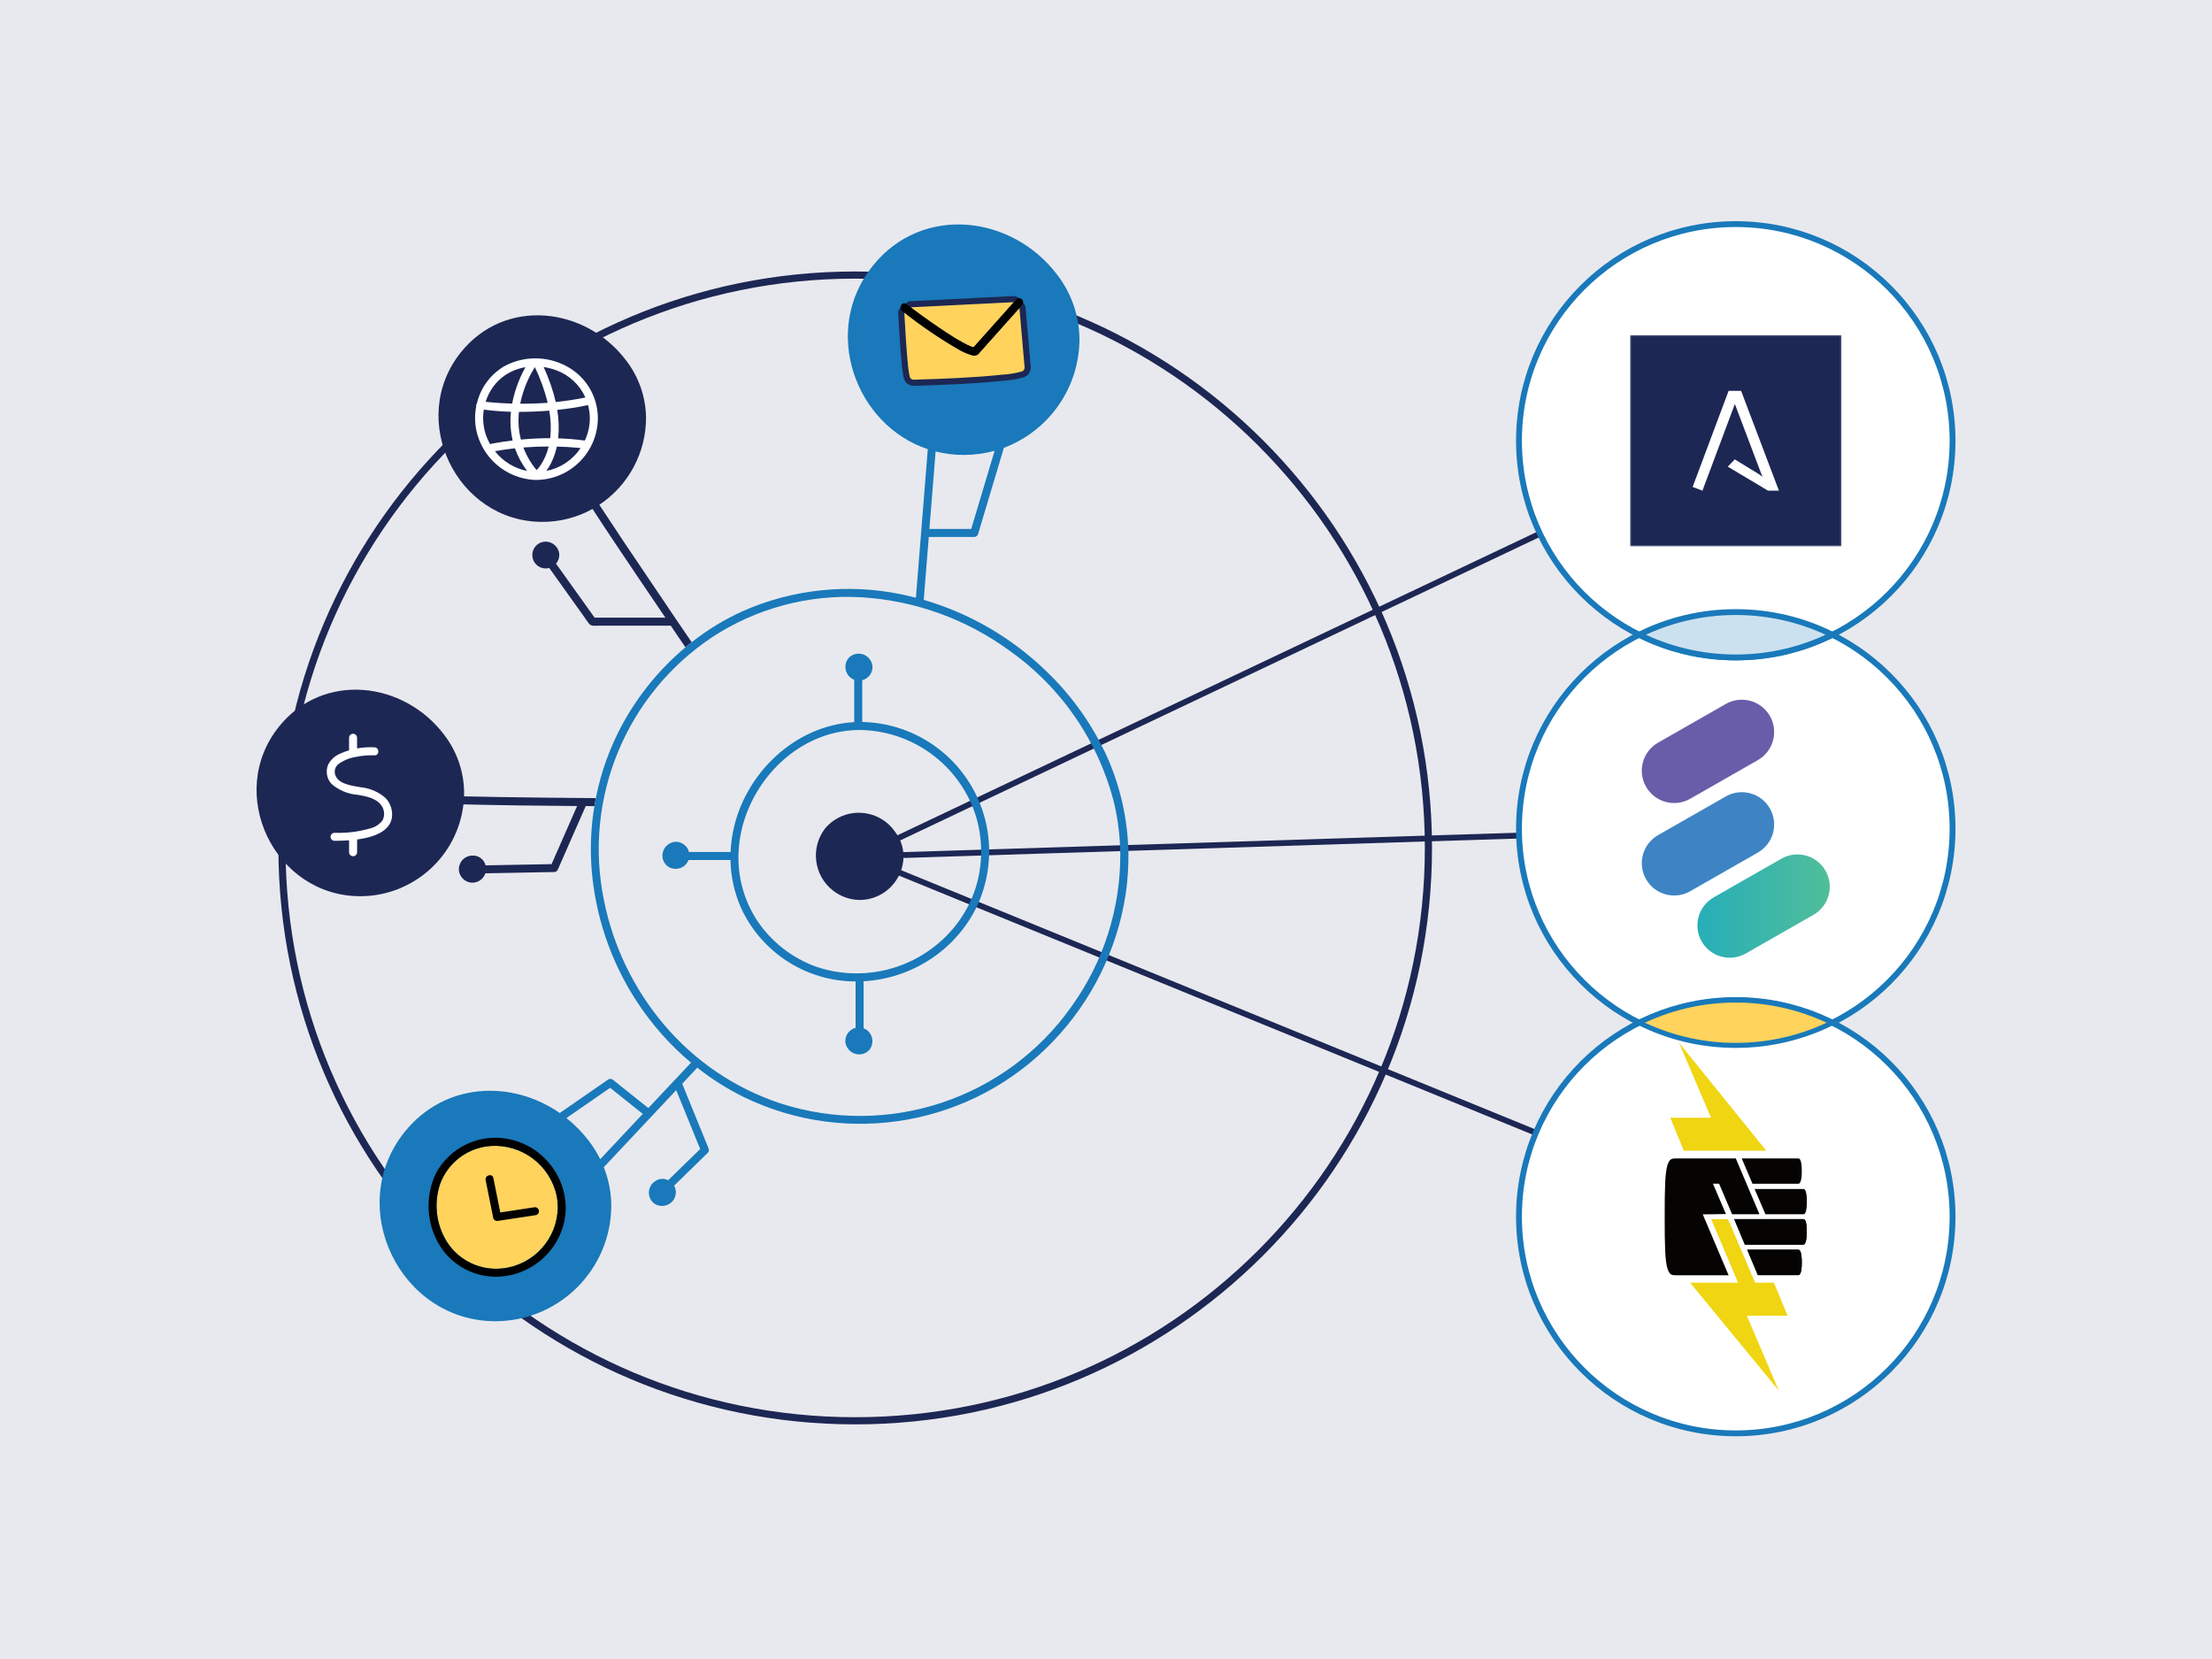 <?xml version="1.0" encoding="UTF-8"?> <svg xmlns="http://www.w3.org/2000/svg" width="1440" height="1080" viewBox="0 0 1440 1080" fill="none"><rect width="1440" height="1080" fill="white"></rect><rect width="1440" height="1080" fill="#1C2654" fill-opacity="0.1"></rect><g clip-path="url(#clip0_743_438)"><path d="M1129.98 286.935L559.654 557.519" stroke="#1D2754" stroke-width="3.81"></path><path d="M559.654 557.519L1129.98 539.5" stroke="#1D2754" stroke-width="3.81"></path><path d="M559.654 557.519L1137.41 793.67" stroke="#1D2754" stroke-width="3.81"></path><path d="M556.73 924.929C762.825 924.929 929.897 757.96 929.897 551.995C929.897 346.029 762.825 179.061 556.73 179.061C350.636 179.061 183.563 346.029 183.563 551.995C183.563 757.96 350.636 924.929 556.73 924.929Z" stroke="#1D2754" stroke-width="4.66"></path><path d="M436.346 397.582C425.999 382.325 415.691 367.038 405.444 351.732C400.335 344.073 395.266 336.395 390.218 328.687L390.158 328.607C409.186 315.983 420.61 294.663 420.571 271.828C420.371 258.426 415.861 245.443 407.709 234.793C381.217 199.593 328.813 193.59 300.116 229.249C264.924 272.965 297.233 339.736 353.069 339.736C364.494 339.776 375.739 336.884 385.717 331.32C395.217 345.938 404.965 360.397 414.713 374.866C420.84 383.961 426.986 393.035 433.163 402.099H387.084L361.97 366.939C363.347 365.333 364.105 363.289 364.095 361.165C364.065 359.41 363.477 357.715 362.409 356.319C359.645 352.37 354.197 351.413 350.246 354.175C346.294 356.937 345.337 362.382 348.1 366.33C350.216 369.352 354.007 370.718 357.56 369.741L380.01 401.182C381.148 402.777 382.215 404.492 383.452 406.008C384.909 407.793 387.234 407.324 389.33 407.324H436.675C438.411 409.877 440.137 412.43 441.874 415.013L446.214 421.385C447.551 420.268 448.898 419.161 450.275 418.084C445.615 411.243 440.976 404.413 436.336 397.582H436.346ZM302.092 518.4C302.122 517.443 302.142 516.485 302.132 515.528C301.922 502.126 297.412 489.143 289.27 478.493C262.779 443.293 210.374 437.29 181.678 472.949C146.485 516.665 178.794 583.436 234.631 583.436C268.905 583.336 297.712 557.669 301.703 523.645C326.368 524.253 351.034 524.522 375.7 524.722C370.77 535.95 365.841 547.168 360.892 558.397L359.066 562.545L316.141 563.343C315.592 561.298 314.325 559.513 312.569 558.337C311.102 557.369 309.366 556.891 307.62 556.981C302.75 556.941 298.769 560.86 298.729 565.726C298.689 570.592 302.611 574.571 307.48 574.611C310.493 574.631 313.307 573.125 314.944 570.592C315.373 569.944 315.722 569.246 315.961 568.518L354.207 567.81L360.753 567.69C361.68 567.7 362.549 567.202 363.008 566.394L379.481 528.91L381.317 524.742L386.935 524.782C387.224 523.037 387.543 521.302 387.883 519.567C367.019 519.437 346.165 519.198 325.311 518.868C317.568 518.749 309.825 518.599 302.082 518.41L302.092 518.4Z" fill="#1D2754"></path><path d="M718.932 488.893C709.473 469.359 696.582 451.679 680.876 436.701C658.516 415.082 631.216 399.227 601.352 390.512C602.25 379.373 603.138 368.235 604.026 357.107L604.635 349.568H634.209C635.377 349.548 636.404 348.77 636.734 347.653C642.252 329.216 647.769 310.768 653.287 292.32L653.527 291.522C683.161 280.384 702.778 252.024 702.728 220.384C702.499 205.426 697.47 190.937 688.38 179.061C658.815 139.772 600.324 133.081 568.295 172.868C534.26 215.149 556.8 276.744 603.986 292.42L601.511 323.392L597.011 379.623L596.253 389.116C593.04 388.278 589.807 387.53 586.554 386.862C551.991 379.752 516.07 383.562 483.771 397.741C471.828 403.126 460.592 409.957 450.305 418.074C448.928 419.151 447.581 420.258 446.244 421.375C429.661 435.275 415.811 452.147 405.404 471.114C397.122 486.281 391.215 502.624 387.893 519.586C387.553 521.321 387.234 523.057 386.945 524.802C384.78 537.815 384.141 551.047 385.019 564.21C387.224 595.571 397.432 625.855 414.674 652.161C424.392 667.019 436.236 680.371 449.836 691.799L439.349 702.957C439.03 703.157 438.76 703.436 438.581 703.765L427.455 715.611L422.067 721.345L399.198 703.077C398.35 702.259 397.062 702.09 396.025 702.668L364.404 724.566C333.143 702.857 289.56 704.463 263.487 736.811C224.214 785.603 260.274 860.112 322.587 860.112C364.315 860.002 398.05 826.098 397.941 784.397C397.941 784.377 397.941 784.367 397.941 784.347C397.821 775.95 396.174 767.654 393.061 759.856L407.988 743.971L440.207 709.678L454.137 743.911C454.695 745.267 455.254 746.643 455.813 748.02L434.979 768.322C433.771 767.724 432.444 767.425 431.097 767.435C429.341 767.464 427.645 768.053 426.248 769.12C422.207 771.892 421.179 777.416 423.953 781.455C424.392 782.103 424.921 782.681 425.52 783.19C429.431 786.221 435.069 785.513 438.102 781.604C439.289 780.069 439.948 778.194 439.988 776.26C439.988 774.724 439.589 773.208 438.82 771.872L457.28 753.883L460.732 750.512C461.41 749.854 461.67 748.867 461.41 747.96L445.825 709.698L444.129 705.51L446.633 702.837L453.937 695.05C463.356 702.498 473.544 708.93 484.32 714.235C552.1 747.052 633.331 732.434 685.406 678.048C710.75 651.712 727.304 618.187 732.812 582.069C734.089 573.344 734.688 564.529 734.598 555.714C734.229 532.57 728.9 509.784 718.972 488.873L718.932 488.893ZM608.516 300.866L609.075 293.906C615.062 295.411 621.208 296.169 627.384 296.169C634.169 296.169 640.934 295.272 647.48 293.477C643 308.494 638.52 323.492 634.01 338.489L632.264 344.343H605.034L608.526 300.876L608.516 300.866ZM390.736 754.651C388.711 750.562 386.316 746.673 383.562 743.024C379.292 737.36 374.313 732.264 368.755 727.847L391.944 711.792L397.192 708.152L418.445 725.134L390.726 754.641L390.736 754.651ZM697.709 655.003C655.063 715.532 577.864 741.139 507.459 718.094C478.203 708.292 452.211 690.642 432.315 667.079C412.588 643.795 399.108 615.884 393.141 585.958C379.621 519.876 407.499 452.207 463.646 414.783C492.372 395.956 526.397 386.852 560.691 388.817C595.445 390.911 628.871 402.927 656.989 423.449C691.234 447.58 715.59 483.259 725.568 523.924C727.903 534.375 729.16 545.034 729.309 555.734C729.499 591.323 718.443 626.075 697.699 655.013L697.709 655.003Z" fill="#1979BA"></path><path d="M552.23 428.634C549.187 432.563 549.905 438.207 553.837 441.248C554.525 441.777 555.283 442.205 556.092 442.515V470.106C517.187 472.25 484.549 503.911 477.136 541.614C476.298 545.922 475.779 550.289 475.609 554.667H448.549C447.541 550.738 443.989 547.986 439.928 547.986C438.172 548.016 436.476 548.604 435.079 549.671C431.038 552.443 430.01 557.968 432.784 562.006C433.223 562.654 433.752 563.233 434.35 563.741C438.272 566.783 443.919 566.065 446.962 562.136C447.491 561.448 447.92 560.69 448.24 559.882H475.539C475.729 570.642 478.074 581.252 482.434 591.094C495.835 620.231 524.98 638.908 557.069 638.918C557.02 639.138 556.99 639.357 556.99 639.587V669.103C553.058 670.11 550.304 673.66 550.304 677.719C550.334 679.474 550.923 681.169 551.991 682.565C554.765 686.603 560.292 687.63 564.333 684.858C564.982 684.42 565.561 683.891 566.07 683.293C569.113 679.364 568.394 673.72 564.463 670.678C563.775 670.15 563.016 669.721 562.208 669.412V639.587C562.208 639.317 562.168 639.048 562.088 638.799C577.664 637.941 592.721 632.975 605.752 624.4C618.654 615.973 629.041 604.227 635.816 590.386C643.08 575.039 645.544 557.858 642.9 541.085C636.484 500.8 602.13 470.864 561.32 470.007V442.814C565.251 441.807 568.005 438.257 567.995 434.198C567.965 432.443 567.377 430.748 566.309 429.352C563.535 425.313 558.007 424.286 553.966 427.058C553.318 427.497 552.739 428.026 552.23 428.624V428.634ZM634.718 529.428C639.977 545.333 640.076 562.485 634.998 578.45C630.478 592.191 622.256 604.416 611.23 613.78C589.159 632.806 558.646 638.689 531.077 629.246C515.701 623.642 502.48 613.351 493.27 599.839C484.32 586.417 479.95 570.462 480.818 554.358C482.534 518.809 508.836 484.944 543.988 476.967C548.878 475.87 553.877 475.282 558.885 475.212C593.14 475.272 623.593 497.04 634.718 529.419V529.428Z" fill="#1979BA"></path><path d="M582.713 541.524C573.743 528.471 555.872 525.161 542.821 534.135C540.736 535.561 538.86 537.266 537.223 539.181C527.415 551.815 529.71 570.014 542.362 579.816C547.301 583.645 553.348 585.779 559.594 585.889C575.409 585.869 588.201 573.035 588.181 557.24C588.181 557.22 588.181 557.21 588.181 557.19C588.091 551.516 586.175 546.031 582.723 541.534L582.713 541.524Z" fill="#1D2754"></path><path d="M250.985 519.497C246.564 515.608 241.047 513.175 235.18 512.546C229.951 511.589 220.941 510.801 218.486 505.097C217.199 502.295 218.087 498.965 220.612 497.18C224.084 494.777 228.085 493.221 232.276 492.653C236.058 491.885 239.919 491.566 243.781 491.725C247.143 491.885 247.133 486.66 243.781 486.5C239.989 486.321 236.197 486.56 232.456 487.218V480.407C232.515 478.961 231.398 477.745 229.961 477.685C228.514 477.625 227.297 478.742 227.237 480.178C227.237 480.258 227.237 480.328 227.237 480.407V488.445C225.321 489.003 223.435 489.701 221.619 490.539C218.207 491.915 215.393 494.438 213.657 497.678C211.851 501.916 212.659 506.803 215.722 510.243C220.562 514.501 226.688 517.034 233.124 517.442C238.432 518.4 245.118 519.616 248.36 524.463C250.376 527.305 250.616 531.034 248.989 534.115C247.103 536.558 244.469 538.323 241.486 539.141C233.763 541.435 225.72 542.452 217.678 542.152C216.231 542.212 215.114 543.439 215.184 544.875C215.244 546.231 216.331 547.308 217.678 547.368C220.871 547.368 224.064 547.258 227.257 547.029V554.896C227.317 556.342 228.544 557.459 229.981 557.389C231.338 557.329 232.416 556.243 232.476 554.896V546.5C234.711 546.211 236.926 545.812 239.111 545.284C245.946 543.628 254.008 540.019 255.146 532.221C255.754 527.574 254.228 522.897 250.985 519.497Z" fill="white"></path><path d="M711.668 662.412C711.319 662.412 711.509 662.442 711.718 662.412H711.668Z" fill="#DEB282"></path><path d="M337.654 270.123C337.254 275.518 337.743 280.932 339.08 286.177C345.416 285.559 351.792 285.26 358.158 285.26C358.188 285.011 358.238 284.751 358.268 284.502C358.807 278.768 358.587 272.995 357.59 267.331C351.074 267.839 344.469 268.168 337.853 268.148C337.783 268.817 337.693 269.475 337.654 270.133V270.123ZM332.625 268.059C326.708 267.899 320.811 267.43 314.954 266.653C314.115 271.928 314.505 277.332 316.111 282.428C316.869 284.761 317.867 287.015 319.085 289.149C319.324 289.019 319.573 288.93 319.843 288.88C324.433 288.012 329.033 287.304 333.732 286.736C332.335 280.613 331.966 274.301 332.635 268.059H332.625ZM322.198 293.736C327.426 300.357 334.85 304.904 343.131 306.56C339.769 302.072 337.105 297.116 335.229 291.831C330.849 292.3 326.508 292.938 322.198 293.726V293.736ZM340.717 291.323C342.742 296.668 345.646 301.634 349.308 306.031C349.627 305.682 349.976 305.363 350.276 305.014C350.495 304.755 350.705 304.505 350.914 304.236L351.194 303.867C351.603 303.289 352.012 302.691 352.401 302.092C353.339 300.616 354.177 299.071 354.896 297.465C355.863 295.282 356.632 293.008 357.18 290.685C351.683 290.685 346.195 290.894 340.717 291.323ZM382.814 263.721C376.189 265.097 369.493 266.134 362.768 266.842V266.912C363.796 273.015 364.005 279.237 363.367 285.4C369.174 285.569 374.971 286.038 380.729 286.806C382.834 282.288 383.951 277.382 384.001 272.406C383.981 269.475 383.582 266.563 382.824 263.731L382.814 263.721ZM362.529 290.744C361.76 294.344 360.563 297.844 358.957 301.155C358.029 303.05 356.951 304.864 355.734 306.59C364.854 304.805 372.876 299.45 378.014 291.712C377.146 291.622 376.278 291.532 375.41 291.452C371.13 291.083 366.829 290.854 362.539 290.754L362.529 290.744ZM333.383 262.734C334.061 259.084 335.019 255.484 336.247 251.974C337.773 247.497 339.699 243.169 342.004 239.041C337.274 239.819 332.774 241.594 328.793 244.246C322.736 248.414 318.276 254.517 316.141 261.547C316.979 261.647 317.817 261.747 318.655 261.826C323.555 262.305 328.464 262.584 333.383 262.724V262.734ZM381.058 258.765C377.406 250.598 370.631 244.236 362.239 241.095C359.555 240.068 356.761 239.35 353.918 238.931C357.3 246.24 359.924 253.879 361.76 261.727C368.236 261.068 374.682 260.081 381.058 258.775V258.765ZM356.562 262.185C354.586 254.178 351.792 246.4 348.2 238.971C347.362 240.277 346.574 241.643 345.845 243.01C342.493 249.222 340.068 255.893 338.661 262.814C344.638 262.843 350.605 262.634 356.562 262.185Z" fill="#1D2754"></path><path d="M367.997 237.974C355.744 231.712 341.226 231.732 328.993 238.024C319.683 243.229 312.978 252.084 310.503 262.455C310.104 263.053 309.935 263.781 310.024 264.499C309.037 269.465 309.017 274.57 309.965 279.546C313.617 297.894 329.262 311.436 347.961 312.433C370.311 312.862 388.771 295.112 389.21 272.775C389.21 272.656 389.21 272.536 389.21 272.416C389.25 257.848 381.038 244.505 367.997 237.984V237.974ZM355.684 306.58C356.901 304.855 357.979 303.04 358.907 301.145C360.513 297.834 361.71 294.334 362.479 290.735C366.769 290.834 371.06 291.054 375.33 291.433C376.198 291.512 377.067 291.602 377.935 291.692C372.806 299.43 364.794 304.785 355.674 306.57L355.684 306.58ZM322.198 293.736C326.508 292.938 330.849 292.31 335.219 291.841C337.095 297.116 339.759 302.082 343.121 306.57C334.84 304.914 327.426 300.367 322.198 293.746V293.736ZM328.833 244.246C332.814 241.594 337.324 239.819 342.044 239.041C339.739 243.169 337.813 247.497 336.287 251.974C335.059 255.484 334.101 259.074 333.423 262.734C328.504 262.604 323.595 262.305 318.695 261.836C317.857 261.757 317.019 261.657 316.181 261.557C318.306 254.527 322.746 248.434 328.793 244.256H328.833V244.246ZM362.279 241.095C370.661 244.226 377.446 250.598 381.098 258.765C374.722 260.081 368.276 261.059 361.8 261.717C359.944 253.879 357.3 246.25 353.918 238.951C356.761 239.36 359.555 240.078 362.239 241.095H362.279ZM350.914 304.226C350.705 304.496 350.495 304.735 350.276 305.004C349.976 305.363 349.637 305.682 349.308 306.021C345.646 301.624 342.742 296.658 340.717 291.313C346.195 290.884 351.683 290.665 357.18 290.665C356.632 292.988 355.863 295.262 354.895 297.446C354.177 299.041 353.339 300.587 352.401 302.072C352.012 302.671 351.613 303.269 351.194 303.847L350.914 304.226ZM339.08 286.177C337.743 280.942 337.254 275.518 337.654 270.123C337.703 269.465 337.783 268.807 337.853 268.138C344.488 268.138 351.074 267.859 357.59 267.321C358.587 272.985 358.817 278.768 358.268 284.492C358.238 284.741 358.188 285.001 358.158 285.25C351.792 285.25 345.416 285.549 339.08 286.167V286.177ZM338.651 262.814C340.068 255.903 342.493 249.242 345.835 243.03C346.574 241.653 347.362 240.297 348.19 238.991C351.772 246.42 354.576 254.198 356.552 262.205C350.595 262.644 344.628 262.853 338.651 262.814ZM332.625 268.059C331.956 274.301 332.325 280.613 333.722 286.736C329.042 287.304 324.403 288.002 319.833 288.88C319.563 288.93 319.314 289.019 319.074 289.149C317.857 287.015 316.859 284.761 316.101 282.428C314.505 277.332 314.105 271.928 314.944 266.653C320.811 267.431 326.708 267.899 332.615 268.059H332.625ZM363.367 285.4C364.005 279.237 363.806 273.025 362.768 266.912V266.842C369.503 266.144 376.188 265.107 382.814 263.721C383.572 266.553 383.971 269.465 383.991 272.396C383.941 277.372 382.824 282.288 380.718 286.796C374.961 286.018 369.164 285.539 363.357 285.36V285.39L363.367 285.4Z" fill="white"></path><path d="M319.514 746.005C304.596 747.012 291.675 756.695 286.516 770.715C282.286 783.29 283.892 797.101 290.907 808.369C298.759 820.734 313.038 827.465 327.576 825.66C347.731 823.177 362.918 806.155 363.087 785.862C363.087 783.369 362.848 780.886 362.369 778.443C358.088 758.51 339.859 744.709 319.504 745.985L319.514 746.005Z" fill="#FFD35C"></path><path d="M328.753 741.109C310.693 738.526 292.912 747.351 284.062 763.296C277.297 776.968 277.277 793.012 284.012 806.703C290.887 821.093 305.175 830.496 321.12 831.104C343.501 831.872 363.137 816.316 367.508 794.368C368.027 791.566 368.286 788.724 368.306 785.882C367.817 763.316 351.104 744.39 328.753 741.119V741.109ZM327.576 825.68C313.038 827.484 298.759 820.744 290.907 808.389C283.892 797.121 282.286 783.31 286.516 770.735C291.665 756.715 304.596 747.032 319.514 746.025C339.879 744.739 358.118 758.54 362.399 778.483C362.868 780.926 363.107 783.409 363.117 785.902C362.948 806.205 347.741 823.227 327.586 825.7L327.576 825.68Z" fill="black"></path><path d="M350.785 787.797C350.375 786.431 348.959 785.633 347.572 785.972L325.69 789.313L321.18 766.906C320.521 763.615 315.482 765.011 316.151 768.292L321.11 792.942C321.519 794.308 322.936 795.116 324.323 794.767L348.969 791.008C350.355 790.609 351.164 789.183 350.795 787.797H350.785Z" fill="black"></path><path d="M594.736 249.182C592.681 249.172 590.865 247.786 590.306 245.812C590.296 245.772 590.286 245.722 590.276 245.672C589.568 242.282 589.099 238.802 588.879 235.341C588.39 230.316 588.031 225.27 587.772 221.451C587.373 215.508 587.003 209.495 586.704 203.561C586.664 202.784 587.083 202.046 587.782 201.687C588.071 201.537 588.38 201.467 588.7 201.467C589.139 201.467 589.578 201.617 589.937 201.896C600.753 210.452 612.288 218.32 624.211 225.27C626.955 226.955 629.859 228.281 632.902 229.219C632.972 229.239 633.042 229.269 633.112 229.298C633.431 229.438 633.77 229.508 634.129 229.508C634.588 229.508 635.027 229.388 635.417 229.159C635.686 228.88 635.955 228.581 636.195 228.271C636.215 228.241 636.245 228.212 636.275 228.182L662.178 199.164C662.567 198.735 663.106 198.496 663.664 198.496C663.874 198.496 664.083 198.526 664.293 198.595C665.051 198.845 665.58 199.523 665.65 200.321L665.989 204.22L669.042 239.19C669.042 239.26 669.042 239.32 669.042 239.39C669.022 241.424 667.636 243.239 665.68 243.797C661.24 244.994 656.7 245.722 652.15 245.971C633.132 247.946 613.405 248.644 594.836 249.192C594.816 249.192 594.796 249.192 594.776 249.192H594.766L594.736 249.182Z" fill="#FFD35C"></path><path d="M663.634 200.48L663.974 204.379L667.027 239.35C667.017 240.517 666.229 241.544 665.111 241.863C660.831 243.01 656.44 243.718 652.02 243.957C633.042 245.921 613.834 246.619 594.756 247.178C593.579 247.178 592.551 246.39 592.232 245.263C591.543 241.953 591.084 238.592 590.865 235.212C590.416 230.585 590.077 225.948 589.757 221.311C589.348 215.348 588.999 209.395 588.69 203.452C599.626 212.097 611.15 219.965 623.194 226.985C626.037 228.74 629.101 230.126 632.294 231.113C632.872 231.363 633.491 231.492 634.1 231.492C634.998 231.492 635.886 231.223 636.654 230.704C637.043 230.326 637.402 229.917 637.732 229.498L652.299 213.174L663.624 200.49M663.634 196.491C662.517 196.491 661.429 196.96 660.651 197.828L649.326 210.512L634.758 226.835C634.708 226.895 634.658 226.955 634.608 227.015C634.479 227.174 634.349 227.334 634.209 227.484C634.169 227.484 634.129 227.494 634.1 227.494C634.02 227.494 633.95 227.474 633.88 227.444C633.74 227.384 633.611 227.334 633.471 227.294C630.597 226.407 627.843 225.16 625.289 223.585C625.259 223.565 625.229 223.555 625.209 223.535C613.365 216.634 601.921 208.826 591.174 200.32C590.456 199.752 589.578 199.463 588.7 199.463C588.071 199.463 587.452 199.612 586.874 199.912C585.477 200.63 584.639 202.095 584.718 203.661C585.028 209.604 585.387 215.627 585.786 221.58C586.046 225.399 586.405 230.425 586.894 235.531C587.123 239.061 587.612 242.611 588.331 246.071C588.35 246.161 588.37 246.25 588.4 246.34C589.199 249.162 591.803 251.147 594.746 251.167C594.746 251.167 594.756 251.167 594.766 251.167C594.806 251.167 594.846 251.167 594.886 251.167C613.465 250.618 633.192 249.92 652.349 247.936C657.009 247.676 661.659 246.929 666.159 245.712C666.179 245.712 666.199 245.702 666.219 245.692C669.023 244.894 670.998 242.302 671.028 239.39C671.028 239.26 671.028 239.131 671.018 239.001L667.965 204.03L667.626 200.131C667.486 198.546 666.418 197.189 664.912 196.691C664.502 196.551 664.073 196.491 663.654 196.491H663.634Z" fill="#1C2754"></path><path d="M633.78 228.092C633.601 228.092 633.421 228.072 633.241 228.012C632.633 227.843 631.924 227.633 631.196 227.354C629.639 226.716 628.153 226.008 626.726 225.23C622.565 223.036 618.504 220.453 615.091 218.23C607.748 213.393 600.454 208.268 593.409 202.993L591.653 201.667C590.985 201.158 590.695 200.291 590.945 199.493C591.194 198.695 591.913 198.127 592.751 198.087C592.751 198.087 659.962 194.726 660.002 194.726C660.771 194.726 661.469 195.165 661.798 195.863C662.148 196.591 662.028 197.449 661.489 198.047L635.277 227.414C634.888 227.843 634.349 228.082 633.79 228.082L633.78 228.092Z" fill="#FFD35C"></path><path d="M659.992 196.721L636.544 222.986L633.78 226.088C633.152 225.908 632.523 225.719 631.904 225.489C630.458 224.901 629.051 224.223 627.674 223.475C623.722 221.391 619.921 218.998 616.179 216.555C608.835 211.718 601.641 206.663 594.607 201.388L592.851 200.061L599.885 199.712L660.002 196.711M659.992 192.732C659.923 192.732 659.863 192.732 659.793 192.732L599.675 195.734L592.641 196.083C590.965 196.162 589.518 197.289 589.029 198.895C588.54 200.5 589.099 202.245 590.446 203.252L592.202 204.578C599.276 209.883 606.6 215.029 613.984 219.885C617.446 222.139 621.537 224.741 625.788 226.985C627.275 227.793 628.821 228.531 630.388 229.169C630.418 229.179 630.448 229.189 630.478 229.209C631.276 229.508 632.044 229.737 632.693 229.917C633.052 230.016 633.411 230.066 633.78 230.066C634.898 230.066 635.995 229.598 636.764 228.73L639.528 225.629L662.976 199.363C664.043 198.167 664.293 196.442 663.594 194.986C662.926 193.6 661.529 192.722 659.992 192.722V192.732Z" fill="#1C2754"></path><path d="M636.674 230.714C637.063 230.335 637.422 229.927 637.751 229.508L652.319 213.184L663.644 200.5L665.381 198.546C667.616 196.043 663.934 192.343 661.689 194.856L660.002 196.751L636.554 223.016L633.79 226.117C633.152 225.948 632.533 225.748 631.914 225.519C630.468 224.931 629.061 224.253 627.684 223.505C623.742 221.381 619.911 219.067 616.189 216.584C608.845 211.748 601.651 206.692 594.617 201.417L592.86 200.091C591.893 199.363 590.925 198.655 589.967 197.917C587.293 195.873 584.689 200.41 587.323 202.425L588.68 203.442C599.616 212.087 611.15 219.955 623.194 226.975C626.037 228.73 629.101 230.116 632.294 231.103C633.72 231.722 635.367 231.572 636.654 230.704L636.674 230.714Z" fill="black"></path><path d="M1129.98 680.541C1207.92 680.541 1271.1 617.395 1271.1 539.5C1271.1 461.605 1207.92 398.459 1129.98 398.459C1052.03 398.459 988.847 461.605 988.847 539.5C988.847 617.395 1052.03 680.541 1129.98 680.541Z" fill="white" stroke="#1979BA" stroke-width="3.81" stroke-miterlimit="10"></path><path fill-rule="evenodd" clip-rule="evenodd" d="M1152.19 466.108C1157.96 476.199 1154.45 489.053 1144.36 494.817L1100.3 519.995C1090.2 525.769 1077.34 522.259 1071.57 512.177C1065.8 502.086 1069.31 489.232 1079.4 483.469L1123.46 458.29C1133.56 452.516 1146.42 456.026 1152.19 466.108Z" fill="#695DA9"></path><path fill-rule="evenodd" clip-rule="evenodd" d="M1152.19 526.307C1157.96 536.399 1154.45 549.252 1144.36 555.016L1100.3 580.195C1090.2 585.958 1077.34 582.458 1071.57 572.367C1065.8 562.275 1069.31 549.422 1079.4 543.658L1123.46 518.48C1133.56 512.716 1146.42 516.216 1152.19 526.307Z" fill="#3E84C5"></path><path fill-rule="evenodd" clip-rule="evenodd" d="M1188.4 566.823C1194.17 576.914 1190.66 589.768 1180.57 595.531L1136.51 620.71C1126.41 626.484 1113.55 622.974 1107.78 612.892C1102.01 602.801 1105.52 589.947 1115.61 584.183L1159.67 559.005C1169.77 553.231 1182.63 556.741 1188.4 566.823Z" fill="url(#paint0_linear_743_438)"></path><path d="M1129.98 427.976C1207.92 427.976 1271.1 364.83 1271.1 286.935C1271.1 209.041 1207.92 145.895 1129.98 145.895C1052.03 145.895 988.847 209.041 988.847 286.935C988.847 364.83 1052.03 427.976 1129.98 427.976Z" fill="white" stroke="#1979BA" stroke-width="3.81" stroke-miterlimit="10"></path><mask id="mask0_743_438" style="mask-type:luminance" maskUnits="userSpaceOnUse" x="1061" y="218" width="138" height="138"><path d="M1198.79 218.16H1061.17V355.701H1198.79V218.16Z" fill="white"></path></mask><g mask="url(#mask0_743_438)"><path d="M1061.17 218.16V355.701H1198.79V218.16H1061.17ZM1150.96 319.423L1150.93 319.393L1124.77 303.778L1129.34 299.051L1145.23 308.793L1147.43 310.349L1146.58 308.454L1129.39 263.003L1108.28 319.413L1101.89 317.01L1125.31 254.447H1133.45L1158.07 319.423H1150.95H1150.96Z" fill="#1D2754"></path></g><path d="M1129.98 933.105C1207.92 933.105 1271.1 869.959 1271.1 792.065C1271.1 714.17 1207.92 651.024 1129.98 651.024C1052.03 651.024 988.847 714.17 988.847 792.065C988.847 869.959 1052.03 933.105 1129.98 933.105Z" fill="white" stroke="#1979BA" stroke-width="3.81" stroke-miterlimit="10"></path><path d="M1093.06 678.865L1113.86 727.637H1087.34L1096.14 749.116H1149.86L1093.06 678.865Z" fill="#F0D513"></path><path d="M1163.7 856.492L1154.79 835.023H1142.56L1124.96 793.67H1113.98L1131.47 835.023H1100.27L1157.99 905.274L1137.19 856.502H1163.71L1163.7 856.492Z" fill="#F0D513"></path><path d="M1170.79 770.596C1171.47 770.596 1172.96 769.798 1172.96 762.369C1172.96 754.94 1171.47 754.142 1170.79 754.142H1133.87L1140.84 770.596H1170.79Z" fill="#060303"></path><path d="M1149.29 790.469H1174.1C1174.79 790.469 1176.27 789.672 1176.27 782.243C1176.27 774.814 1174.79 774.016 1174.1 774.016H1142.21L1149.29 790.459V790.469Z" fill="#060303"></path><path d="M1170.79 813.544H1137.41L1144.38 830.107H1170.79C1171.47 830.107 1172.96 829.309 1172.96 821.88C1172.96 814.451 1171.47 813.544 1170.79 813.544Z" fill="#060303"></path><path d="M1174.1 793.67H1128.95L1135.92 810.233H1173.99C1174.68 810.233 1176.16 809.436 1176.16 802.007C1176.27 794.468 1174.8 793.67 1174.11 793.67H1174.1Z" fill="#060303"></path><path d="M1170.79 813.544H1137.41L1144.38 830.107H1170.79C1171.47 830.107 1172.96 829.309 1172.96 821.88C1172.96 814.451 1171.47 813.544 1170.79 813.544Z" fill="#060303"></path><path d="M1174.1 793.67H1128.95L1135.92 810.233H1173.99C1174.68 810.233 1176.16 809.436 1176.16 802.007C1176.27 794.468 1174.8 793.67 1174.11 793.67H1174.1Z" fill="#060303"></path><path d="M1123.58 790.35L1115.12 770.586H1119.12L1127.58 790.459H1145.41L1129.99 754.132H1091.47C1088.5 754.132 1086.9 754.132 1085.52 758.47C1083.93 763.605 1083.7 773.318 1083.7 792.165C1083.7 811.011 1083.93 820.724 1085.52 825.859C1086.89 830.197 1088.5 830.197 1091.47 830.197H1125.31L1108.5 790.559L1123.59 790.33L1123.58 790.35Z" fill="#060303"></path><path d="M1067.08 413.218C1086.02 422.651 1107.38 427.976 1129.98 427.976C1152.58 427.976 1173.93 422.661 1192.87 413.218C1173.93 403.784 1152.58 398.459 1129.98 398.459C1107.38 398.459 1086.02 403.774 1067.08 413.218Z" fill="#CCE1EF" stroke="#1979BA" stroke-width="3.81" stroke-miterlimit="10"></path><path d="M1067.08 665.782C1086.02 675.216 1107.38 680.541 1129.98 680.541C1152.58 680.541 1173.93 675.226 1192.87 665.782C1173.93 656.349 1152.58 651.024 1129.98 651.024C1107.38 651.024 1086.02 656.339 1067.08 665.782Z" fill="#FFD35C" stroke="#1979BA" stroke-width="3.27" stroke-miterlimit="10"></path></g><defs><linearGradient id="paint0_linear_743_438" x1="1104.99" y1="589.857" x2="1191.17" y2="589.857" gradientUnits="userSpaceOnUse"><stop stop-color="#27AEB9"></stop><stop offset="1" stop-color="#50BE9A"></stop></linearGradient><clipPath id="clip0_743_438"><rect width="1106" height="791" fill="white" transform="translate(167 144)"></rect></clipPath></defs></svg> 